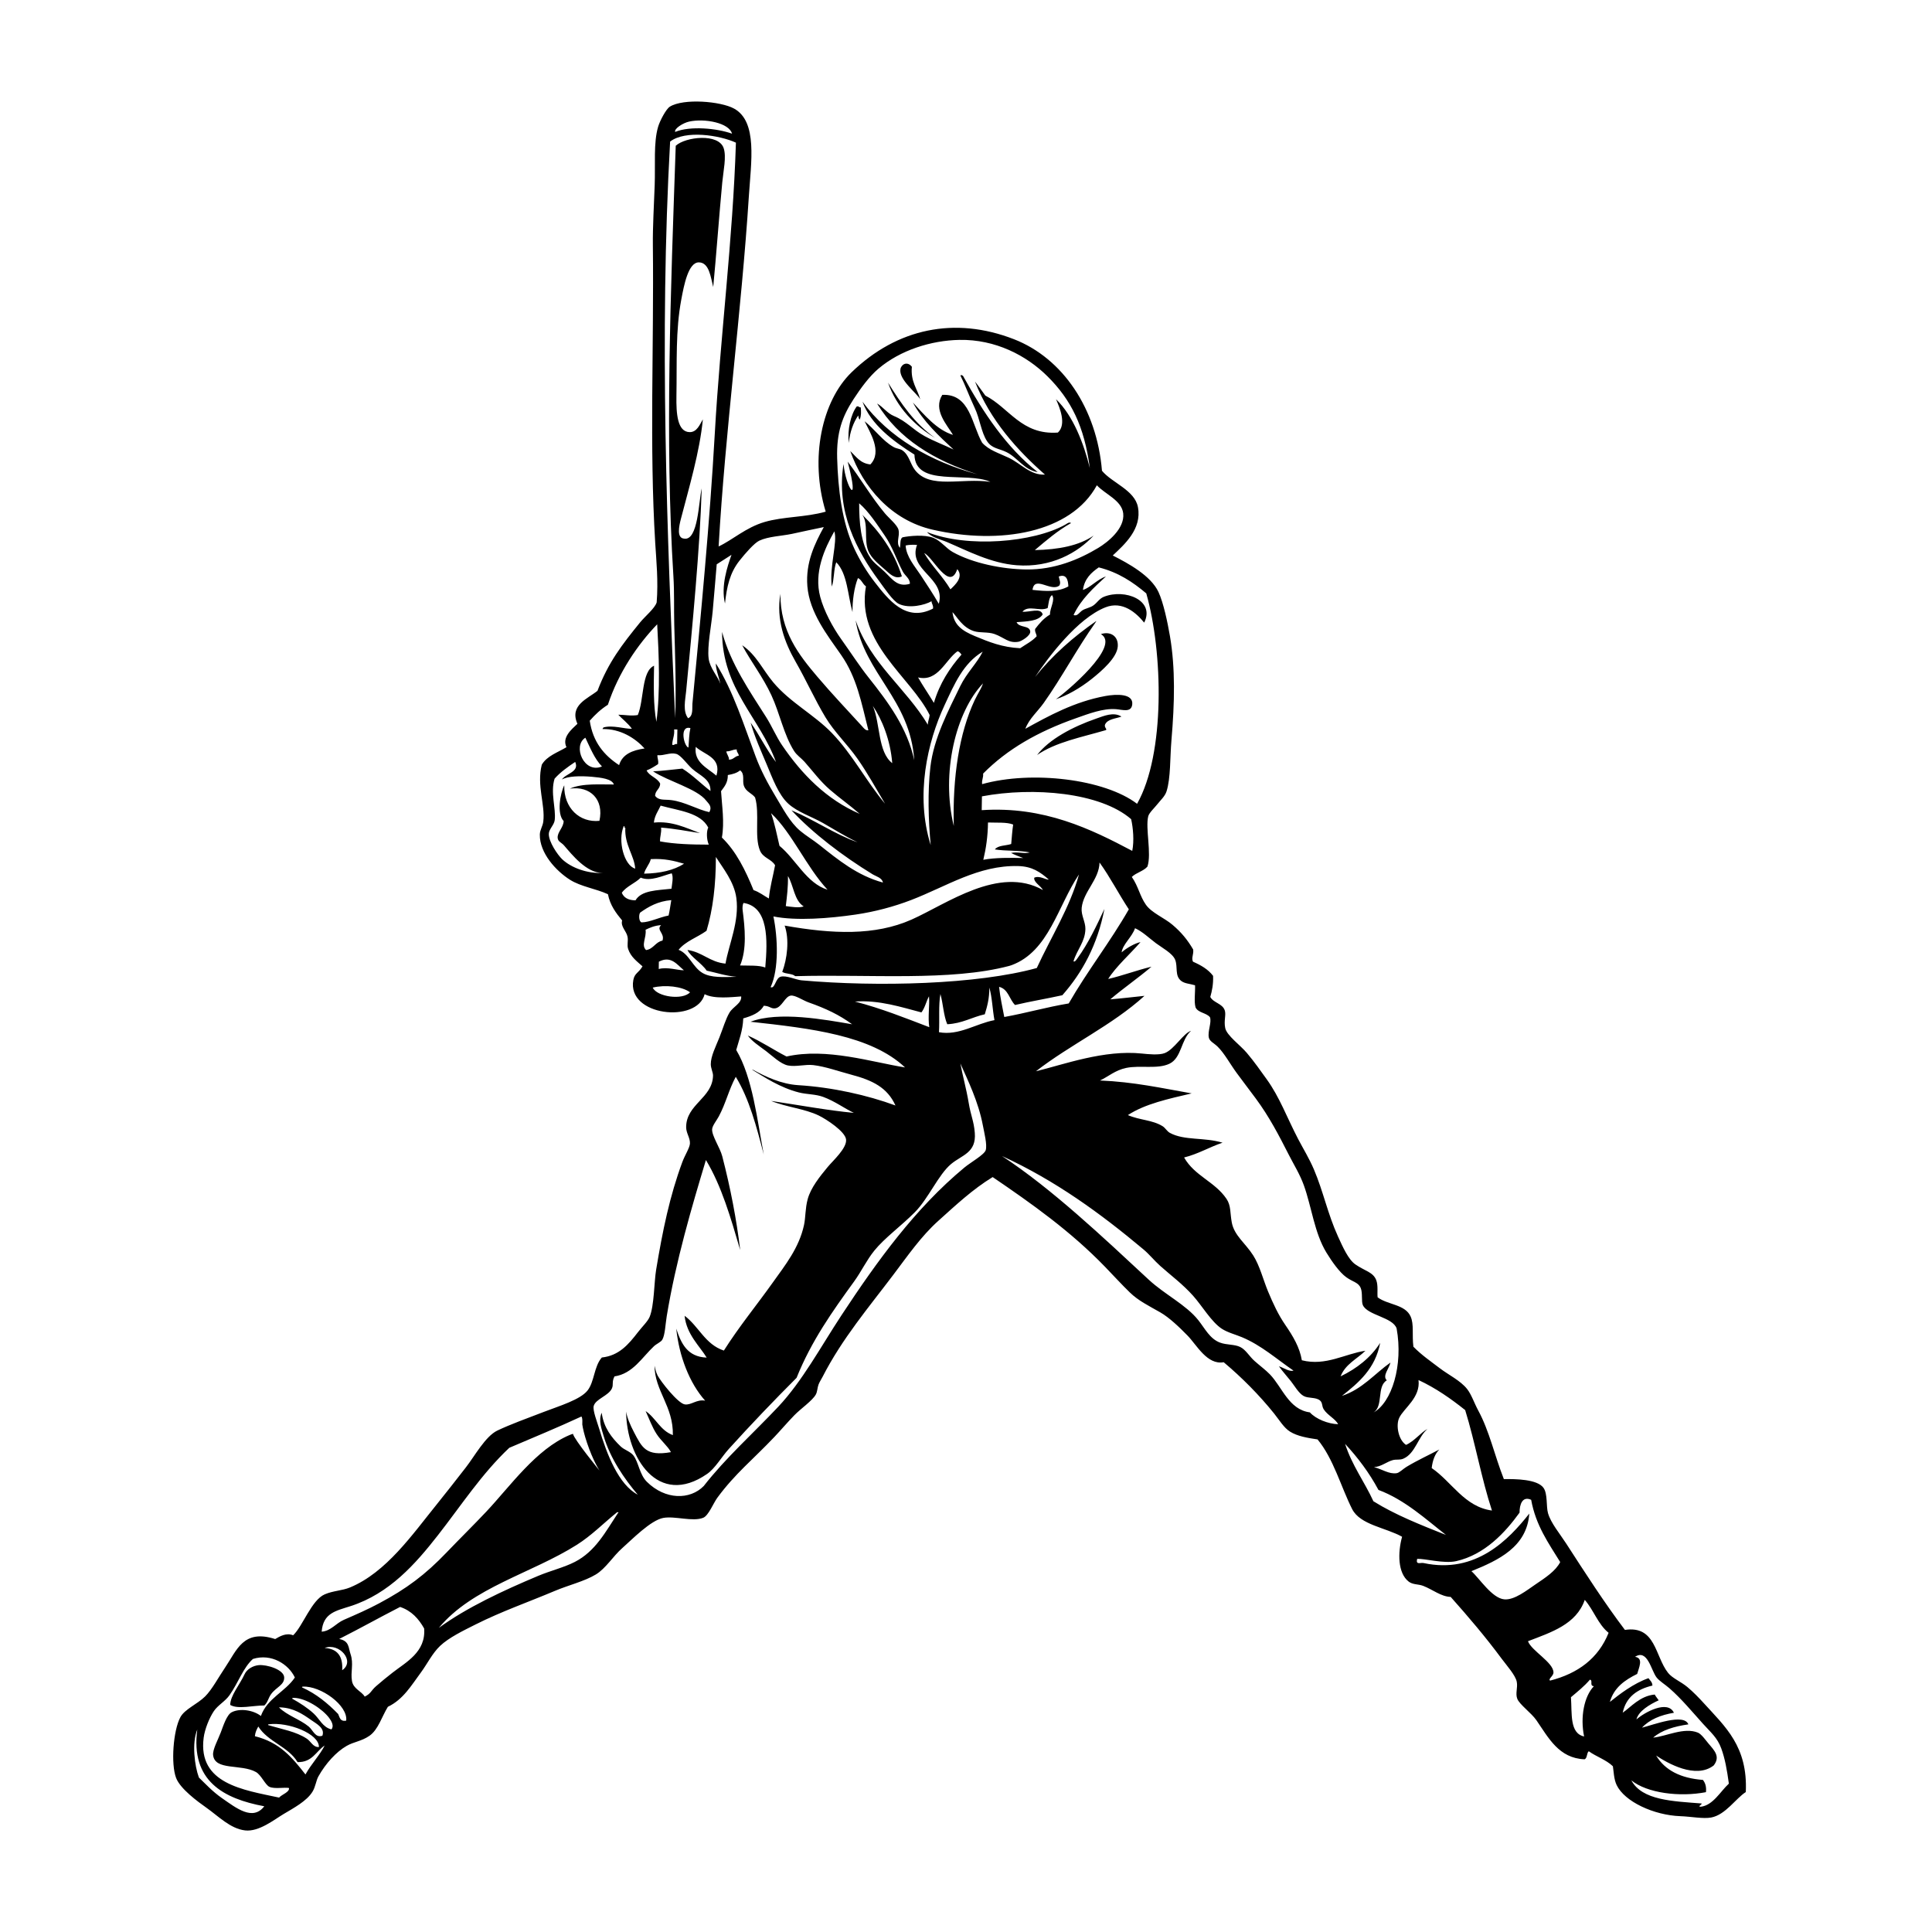 <?xml version="1.0" encoding="utf-8"?>
<!-- Generator: Adobe Illustrator 22.1.0, SVG Export Plug-In . SVG Version: 6.00 Build 0)  -->
<svg version="1.1" xmlns="http://www.w3.org/2000/svg" xmlns:xlink="http://www.w3.org/1999/xlink" x="0px" y="0px"
	 viewBox="22.366 337.079 100 100" enable-background="new 22.366 337.079 100 100" xml:space="preserve">
<g id="background">
	<path fill-rule="evenodd" clip-rule="evenodd" d="M69.564,356.062c-0.072,0.774,0.282,1.134,0.435,1.69
		c-0.187-0.339-1.127-1.023-1.026-1.574C69.018,355.936,69.326,355.758,69.564,356.062L69.564,356.062z M72.081,356.525
		c0.032-0.074,0.077-0.005,0.126,0.002c1.062,1.922,2.251,3.713,3.872,4.988c-0.706-0.108-1.041-0.754-1.624-1.037
		c-0.397-0.193-0.744-0.177-1-0.564c-0.303-0.456-0.366-1.149-0.644-1.736C72.531,357.588,72.33,357.019,72.081,356.525
		L72.081,356.525z M66.92,358.164c0.017,0.241,0.031,0.414-0.053,0.63c-0.062-0.037-0.059-0.137-0.081-0.212
		c-0.253,0.381-0.427,0.843-0.487,1.423c-0.077-0.679,0.098-1.467,0.41-1.887C66.83,358.085,66.819,358.179,66.92,358.164
		L66.92,358.164z M66.996,363.72c0.887,0.866,1.634,1.869,2.051,3.19c-0.355,0.177-0.66-0.158-0.878-0.351
		c-0.314-0.278-0.715-0.59-0.867-0.982C67.078,365.002,67.329,364.186,66.996,363.72L66.996,363.72z M79.348,369.901
		c0.485-0.162,0.916,0.097,0.873,0.646c-0.045,0.571-0.802,1.237-1.332,1.661c-0.64,0.512-1.324,0.883-1.869,1.063
		C77.491,372.951,80.419,370.513,79.348,369.901L79.348,369.901z M36.049,425.355c-0.567-0.007-1.36,0.211-1.767-0.029
		c0-0.474,0.497-1.054,0.742-1.587c0.122-0.265,0.431-0.443,0.733-0.472c0.415-0.039,1.31,0.228,1.319,0.638
		c0.009,0.397-0.413,0.494-0.681,0.866C36.248,424.976,36.234,425.18,36.049,425.355L36.049,425.355z M32.662,429.085
		c0.298,0.281,0.688,0.717,1.202,1.072c0.727,0.503,1.583,1.194,2.181,0.415c-2.117-0.396-3.819-1.314-3.468-3.971
		C32.288,427.303,32.438,428.485,32.662,429.085L32.662,429.085z M38.177,428.925c0.283-0.521,0.779-1.049,0.993-1.499
		c-0.449,0.306-0.642,0.876-1.403,0.86c-0.479-0.806-1.538-1.051-2.031-1.843c-0.081,0.144-0.158,0.293-0.177,0.502
		C36.849,427.264,37.494,428.053,38.177,428.925L38.177,428.925z M36.285,426.327c-0.026,0.002-0.05,0.005-0.043,0.041
		c0.74,0.222,1.44,0.333,2.008,0.707c0.212,0.14,0.316,0.446,0.624,0.431C38.883,426.809,37.279,426.197,36.285,426.327
		L36.285,426.327z M38.345,426.445c0.223,0.184,0.341,0.604,0.707,0.475c0.148-0.393-0.307-0.619-0.576-0.809
		c-0.446-0.315-0.919-0.629-1.588-0.658c-0.028-0.001-0.056-0.001-0.084-0.001C37.228,425.873,37.89,426.07,38.345,426.445
		L38.345,426.445z M38.608,425.776c0.292,0.268,0.466,0.712,0.912,0.815c0.152-0.174-0.001-0.436-0.116-0.591
		c-0.342-0.458-1.194-1.031-1.834-1.041c-0.033,0.009-0.083,0-0.085,0.041C37.907,425.232,38.288,425.483,38.608,425.776
		L38.608,425.776z M38.043,424.378c-0.026,0.002-0.05,0.005-0.043,0.041c0.749,0.338,1.338,0.831,1.87,1.378
		c0.081,0.171,0.098,0.402,0.415,0.344C40.384,425.351,38.968,424.332,38.043,424.378L38.043,424.378z M103.678,424.927
		c0.061,0.838-0.078,1.869,0.681,2.031c-0.208-1.003,0.001-2.077,0.506-2.6c-0.249-0.026-0.028-0.299-0.205-0.34
		C104.37,424.359,104.019,424.638,103.678,424.927L103.678,424.927z M35.458,422.946c-0.501,0.445-0.752,1.219-1.21,1.873
		c-0.225,0.322-0.605,0.518-0.813,0.828c-0.238,0.355-0.471,0.936-0.528,1.38c-0.305,2.385,2.051,2.696,3.904,3.095
		c0.148-0.168,0.547-0.28,0.513-0.496c-0.221-0.047-0.738,0.061-1.009-0.059c-0.22-0.097-0.426-0.615-0.703-0.769
		c-0.765-0.428-2.128-0.059-2.216-0.878c-0.031-0.286,0.26-0.807,0.398-1.172c0.128-0.338,0.306-0.91,0.564-1.043
		c0.433-0.223,1.134-0.106,1.511,0.193c0.334-0.924,1.253-1.244,1.759-1.991C37.303,423.216,36.412,422.647,35.458,422.946
		L35.458,422.946z M40.077,423.529c0.694-0.462-0.148-1.444-0.907-1.151C39.829,422.416,40.125,422.806,40.077,423.529
		L40.077,423.529z M111.46,427.581c-0.203-0.562-0.551-0.839-0.946-1.278c-0.565-0.627-1.123-1.302-1.737-1.838
		c-0.227-0.199-0.517-0.372-0.664-0.558c-0.284-0.36-0.469-1.497-1.118-1.071c0.46,0.062,0.19,0.582,0.111,0.885
		c-0.634,0.315-1.199,0.7-1.413,1.449c0.507-0.404,1.225-0.958,1.998-1.229c0.077,0.119,0.199,0.194,0.204,0.382
		c-0.784,0.188-1.365,0.586-1.538,1.405c0.416-0.284,0.895-0.872,1.657-0.94c0.058,0.11,0.139,0.197,0.206,0.298
		c-0.467,0.216-1.04,0.551-1.153,0.991c0.42-0.371,1.619-1.028,1.941-0.346c-0.689,0.115-1.262,0.35-1.654,0.772
		c0.592-0.147,2.179-0.76,2.401-0.171c-0.727,0.104-1.37,0.295-1.821,0.685c0.672-0.06,1.597-0.553,2.319-0.256
		c0.184,0.076,0.426,0.425,0.538,0.556c0.314,0.369,0.632,0.682,0.276,1.141c-0.935,0.725-2.409-0.128-2.979-0.512
		c0.454,0.761,1.268,1.174,2.42,1.261c0.118,0.149,0.189,0.341,0.158,0.634c-1.374,0.264-3.049,0.048-3.861-0.611
		c0.555,1.036,2.138,1.078,3.641,1.197c0.006,0.072-0.241,0.162-0.045,0.168c0.632-0.074,1.006-0.786,1.451-1.196
		C111.752,428.67,111.651,428.109,111.46,427.581L111.46,427.581z M41.83,424.357c0.266-0.234,0.544-0.458,0.853-0.701
		c0.69-0.541,1.733-1.062,1.637-2.287c-0.282-0.499-0.651-0.916-1.244-1.115c-1.189,0.61-1.96,1.052-3.154,1.658
		c0.528,0.102,0.472,0.441,0.588,0.782c0.172,0.505-0.007,0.92,0.074,1.391c0.071,0.417,0.493,0.527,0.66,0.811
		C41.578,424.73,41.551,424.603,41.83,424.357L41.83,424.357z M101.454,422.028c0.178,0.496,1.328,1.102,1.319,1.621
		c-0.003,0.19-0.29,0.328-0.175,0.418c1.449-0.371,2.499-1.153,3.029-2.474c-0.547-0.437-0.775-1.182-1.234-1.704
		C103.95,421.157,102.671,421.56,101.454,422.028L101.454,422.028z M52.22,417.04c-2.342,1.479-5.404,2.201-7.141,4.299
		c1.44-1.053,3.346-1.939,5.137-2.691c0.643-0.27,1.344-0.437,1.906-0.726c1.07-0.551,1.591-1.565,2.23-2.53
		c0.044-0.002,0.034-0.053-0.041-0.043C53.607,415.915,52.997,416.549,52.22,417.04L52.22,417.04z M101.018,415.372
		c-0.743,1.033-1.808,2.181-3.282,2.512c-0.632,0.142-1.611-0.139-2.018-0.118c-0.082,0.332,0.169,0.181,0.333,0.216
		c2.7,0.581,4.41-1.217,5.471-2.56c-0.123,1.731-1.605,2.418-2.995,2.98c0.415,0.371,1.064,1.401,1.701,1.459
		c0.528,0.048,1.171-0.474,1.612-0.772c0.525-0.355,1.045-0.694,1.282-1.157c-0.602-0.977-1.264-1.895-1.503-3.223
		C101.159,414.498,101.015,414.964,101.018,415.372L101.018,415.372z M93.453,414.783c1.125,0.706,2.445,1.222,3.758,1.746
		c-1.008-0.786-2.139-1.831-3.496-2.331c-0.478-0.891-1.066-1.673-1.728-2.385C92.346,412.929,92.988,413.771,93.453,414.783
		L93.453,414.783z M48.727,412.017c-1.43,1.346-2.495,2.993-3.694,4.525c-1.162,1.486-2.51,3.021-4.522,3.67
		c-0.76,0.245-1.419,0.353-1.495,1.322c0.473-0.033,0.739-0.435,1.146-0.612c0.691-0.301,1.216-0.53,1.824-0.853
		c1.428-0.761,2.39-1.481,3.495-2.635c0.687-0.718,1.419-1.436,2.055-2.112c1.251-1.33,2.577-3.235,4.316-3.968
		c0.057-0.024,0.113-0.044,0.171-0.06c0.06,0.294,1.375,1.902,1.375,1.902s-0.33-0.488-0.651-1.446
		c-0.143-0.426-0.21-0.73-0.241-0.937c0.004-0.145,0.009-0.282-0.019-0.364v0v0c-0.007-0.021-0.017-0.039-0.029-0.051
		C51.239,410.963,49.978,411.484,48.727,412.017L48.727,412.017z M96.47,413.066c1.039,0.706,1.692,2.006,3.119,2.198
		c-0.545-1.653-0.866-3.523-1.386-5.199c-0.735-0.586-1.51-1.133-2.415-1.555c0.109,0.914-0.763,1.454-1.001,1.961
		c-0.184,0.393-0.034,1.147,0.356,1.395c0.426-0.187,0.791-0.665,1.108-0.823c-0.489,0.412-0.627,1.268-1.246,1.536
		c-0.191,0.083-0.354,0.024-0.548,0.075c-0.316,0.084-0.595,0.342-0.974,0.363c0.423,0.106,0.781,0.375,1.173,0.314
		c0.146-0.023,0.324-0.215,0.51-0.328c0.575-0.347,1.198-0.629,1.698-0.898C96.642,412.331,96.518,412.659,96.47,413.066
		L96.47,413.066z M81.82,403.311c0.833,0.774,1.937,1.299,2.574,2.105c0.347,0.439,0.593,0.958,1.117,1.155
		c0.346,0.13,0.753,0.083,1.048,0.228c0.291,0.142,0.471,0.486,0.746,0.728c0.28,0.248,0.571,0.462,0.788,0.686
		c0.646,0.668,0.977,1.825,2.071,1.97c0.312,0.347,0.949,0.599,1.463,0.613c-0.141-0.279-0.549-0.463-0.745-0.77
		c-0.111-0.174-0.046-0.343-0.203-0.466c-0.223-0.175-0.591-0.09-0.838-0.225c-0.256-0.14-0.482-0.545-0.66-0.768
		c-0.232-0.29-0.434-0.509-0.618-0.768c0.232,0.066,0.526,0.29,0.754,0.223c-0.893-0.614-1.667-1.309-2.664-1.728
		c-0.329-0.138-0.74-0.241-1.045-0.438c-0.535-0.347-1.027-1.193-1.487-1.708c-0.539-0.604-1.173-1.072-1.699-1.543
		c-0.311-0.278-0.564-0.6-0.869-0.856c-2.22-1.86-4.552-3.563-7.325-4.835C76.818,398.615,79.463,401.122,81.82,403.311
		L81.82,403.311z M61.34,392.45c0.648,0.357,1.466,0.742,2.343,0.797c1.764,0.109,3.584,0.518,5.032,1.052
		c-0.42-0.931-1.191-1.305-2.288-1.595c-0.64-0.169-1.338-0.423-1.969-0.496c-0.408-0.047-0.898,0.099-1.305,0.02
		c-0.384-0.074-0.83-0.512-1.124-0.734c-0.385-0.29-0.745-0.519-0.954-0.815c0.715,0.316,1.321,0.737,2.002,1.085
		c2.071-0.468,4.419,0.292,6.134,0.565c-1.763-1.661-4.872-2.021-7.998-2.364c1.463-0.559,3.867-0.107,5.258,0.13
		c-0.66-0.486-1.358-0.816-2.253-1.132c-0.287-0.101-0.691-0.382-0.92-0.352c-0.307,0.04-0.456,0.613-0.811,0.66
		c-0.215,0.028-0.276-0.122-0.587-0.136c-0.206,0.372-0.621,0.528-1.063,0.656c-0.026,0.644-0.22,1.114-0.364,1.635
		c0.845,1.418,1.09,3.637,1.424,5.41c-0.373-1.447-0.754-2.885-1.448-4.022c-0.363,0.675-0.512,1.366-0.876,2.047
		c-0.108,0.203-0.337,0.482-0.348,0.667c-0.02,0.34,0.409,0.955,0.524,1.397c0.429,1.658,0.737,3.259,0.929,4.855
		c-0.485-1.655-0.964-3.317-1.774-4.658c-0.725,2.404-1.558,5.222-2.029,8.088c-0.069,0.421-0.087,0.975-0.231,1.216
		c-0.07,0.117-0.304,0.215-0.426,0.33c-0.626,0.586-1.094,1.423-2.046,1.565c-0.153,0.287-0.038,0.418-0.137,0.629
		c-0.178,0.381-0.852,0.543-0.941,0.91c-0.054,0.223,0.181,0.824,0.276,1.141c0.416,1.394,1.026,2.927,2.005,3.442
		c-0.69-0.815-1.424-1.881-1.759-3.017c-0.11-0.375-0.287-0.833-0.106-1.222c0.098,0.755,0.51,1.29,0.981,1.742
		c0.194,0.186,0.506,0.261,0.665,0.474c0.268,0.358,0.311,0.981,0.693,1.358c0.954,0.943,2.23,0.942,2.942,0.217
		c1.147-1.47,2.547-2.712,3.856-4.102c1.249-1.327,2.201-3.108,3.277-4.742c1.838-2.791,3.808-5.523,6.355-7.637
		c0.327-0.272,1.041-0.67,1.109-0.907c0.081-0.282-0.081-0.912-0.147-1.265c-0.235-1.248-0.778-2.339-1.167-3.218
		c0.113,0.616,0.308,1.305,0.429,2.027c0.118,0.707,0.268,0.943,0.318,1.563c0.084,1.039-0.665,1.145-1.227,1.615
		c-0.657,0.549-1.171,1.785-1.879,2.498c-0.709,0.714-1.564,1.328-2.095,1.985c-0.398,0.492-0.674,1.082-1.036,1.582
		c-1.133,1.563-2.223,3.095-2.987,5c-1.174,1.175-2.38,2.435-3.512,3.687c-0.369,0.408-0.708,1.004-1.116,1.286
		c-2.554,1.769-4.177-0.871-4.196-3.226c0.052,0.325,0.216,0.701,0.403,1.059c0.419,0.801,0.618,1.272,1.918,1.042
		c-0.164-0.313-0.503-0.571-0.742-0.938c-0.234-0.36-0.386-0.792-0.569-1.188c0.53,0.356,0.757,1.006,1.41,1.244
		c0.029-1.504-0.934-2.27-0.95-3.593c0.034,0.13,0.073,0.344,0.16,0.507c0.17,0.32,1.051,1.442,1.406,1.496
		c0.336,0.051,0.614-0.276,1.055-0.193c-0.814-0.91-1.349-2.31-1.495-3.728c0.251,0.764,0.572,1.461,1.574,1.499
		c-0.351-0.585-1.044-1.198-1.142-2.165c0.734,0.546,1.062,1.483,2.032,1.801c0.802-1.264,1.692-2.34,2.542-3.535
		c0.643-0.903,1.347-1.776,1.606-2.961c0.086-0.392,0.059-0.86,0.191-1.343c0.16-0.589,0.623-1.165,1.038-1.666
		c0.263-0.319,0.992-0.966,0.949-1.415c-0.04-0.419-1.024-1.056-1.41-1.244c-0.731-0.356-1.7-0.439-2.47-0.757
		c1.397,0.208,2.943,0.492,4.282,0.618c-0.493-0.234-0.975-0.6-1.585-0.826c-0.398-0.148-0.84-0.125-1.259-0.231
		c-0.974-0.247-1.781-0.789-2.421-1.177C61.312,392.449,61.326,392.45,61.34,392.45L61.34,392.45z M70.058,389.481
		c-1.034-0.269-2.18-0.651-3.441-0.562c1.373,0.356,2.602,0.85,3.849,1.327c-0.083-0.493,0.026-1.174-0.016-1.599
		C70.307,388.91,70.239,389.254,70.058,389.481L70.058,389.481z M56.151,388.197c0.221,0.484,1.551,0.663,1.932,0.243
		C57.664,388.132,56.797,388.04,56.151,388.197L56.151,388.197z M73.339,389.578c-0.67,0.149-1.166,0.478-1.944,0.515
		c-0.191-0.45-0.213-1.064-0.353-1.563c-0.106,0.575-0.037,1.331-0.075,1.976c1.037,0.191,1.92-0.45,2.872-0.625
		c-0.103-0.548-0.118-1.183-0.266-1.688C73.58,388.743,73.465,389.166,73.339,389.578L73.339,389.578z M56.468,386.856
		c-0.002,0.126-0.004,0.252-0.006,0.379c0.445-0.124,0.994,0.074,1.303,0.064C57.413,387.018,57.105,386.523,56.468,386.856
		L56.468,386.856z M55.781,385.203c0.055,0.417-0.245,0.79,0.025,1.052c0.387-0.056,0.48-0.417,0.85-0.491
		c0.131-0.388-0.342-0.543-0.071-0.801C56.259,384.985,56.015,385.089,55.781,385.203L55.781,385.203z M94.147,408.525
		c-0.54,0.316-0.155,1.344-0.701,1.672c0.966-0.517,1.555-2.462,1.209-4.356c-0.191-0.583-1.501-0.677-1.747-1.207
		c-0.088-0.191-0.003-0.627-0.111-0.886c-0.125-0.299-0.396-0.307-0.748-0.56c-0.354-0.254-0.754-0.825-1.031-1.28
		c-0.617-1.014-0.762-2.354-1.162-3.47c-0.206-0.575-0.523-1.079-0.773-1.57c-0.518-1.017-1.017-1.983-1.719-2.932
		c-0.328-0.444-0.665-0.88-0.988-1.321c-0.347-0.474-0.632-1.014-0.987-1.363c-0.191-0.187-0.415-0.273-0.455-0.47
		c-0.067-0.324,0.156-0.782,0.06-1.051c-0.185-0.235-0.624-0.225-0.749-0.517c-0.082-0.307-0.009-0.763-0.023-1.137
		c-0.288-0.084-0.532-0.086-0.712-0.222c-0.354-0.269-0.169-0.725-0.318-1.099c-0.134-0.337-0.689-0.627-0.996-0.858
		c-0.383-0.289-0.682-0.59-1.081-0.775c-0.158,0.465-0.637,0.825-0.694,1.251c0.251-0.226,0.696-0.478,0.977-0.531
		c-0.542,0.623-1.279,1.274-1.673,1.908c0.776-0.182,1.469-0.449,2.241-0.636c-0.687,0.587-1.443,1.103-2.132,1.69
		c0.602-0.048,1.179-0.122,1.77-0.181c-1.664,1.517-3.83,2.516-5.619,3.904c1.452-0.354,3.532-1.123,5.486-0.918
		c0.331,0.035,0.884,0.09,1.178-0.022c0.497-0.19,0.96-1.025,1.366-1.155c-0.524,0.454-0.485,1.405-1.122,1.706
		c-0.617,0.292-1.519,0.066-2.234,0.215c-0.577,0.121-0.917,0.445-1.357,0.651c1.74,0.07,3.212,0.398,4.744,0.668
		c-1.192,0.28-2.405,0.538-3.301,1.123c0.613,0.267,1.266,0.244,1.8,0.577c0.142,0.089,0.224,0.262,0.373,0.343
		c0.75,0.409,1.766,0.218,2.727,0.508c-0.687,0.231-1.257,0.584-1.99,0.766c0.546,0.961,1.589,1.245,2.194,2.141
		c0.241,0.357,0.179,0.721,0.274,1.225c0.128,0.678,0.705,1.068,1.108,1.702c0.345,0.543,0.518,1.264,0.768,1.864
		c0.27,0.645,0.53,1.207,0.897,1.74c0.398,0.579,0.743,1.159,0.853,1.824c1.24,0.315,2.232-0.338,3.291-0.492
		c-0.44,0.429-1.04,0.694-1.285,1.325c0.845-0.41,1.553-0.962,2.049-1.733c-0.255,1.334-1.104,2.053-1.981,2.744
		c1.058-0.347,1.684-1.14,2.512-1.725C94.272,407.913,93.901,408.29,94.147,408.525L94.147,408.525z M60.853,383.815
		c-0.056,0.085-0.063,0.261-0.048,0.378c0.119,0.922,0.224,2.015-0.132,2.859c0.455,0.015,0.965-0.023,1.303,0.106
		C62.104,385.716,62.147,384.019,60.853,383.815L60.853,383.815z M55.501,384.315c-0.085,0.112-0.067,0.477,0.076,0.506
		c0.413-0.002,0.927-0.268,1.395-0.355c0.059-0.253,0.094-0.53,0.14-0.797C56.422,383.727,55.942,384.001,55.501,384.315
		L55.501,384.315z M63.039,383.978c0.251,0.034,0.685,0.109,0.926,0.016c-0.496-0.307-0.515-1.074-0.815-1.571
		C63.162,382.992,63.098,383.483,63.039,383.978L63.039,383.978z M55.531,382.506c-0.293,0.296-0.735,0.439-0.981,0.783
		c0.105,0.256,0.34,0.389,0.709,0.391c0.307-0.524,1.129-0.516,1.862-0.6c0.024-0.218,0.113-0.595,0.013-0.799
		C56.677,382.396,56.038,382.721,55.531,382.506L55.531,382.506z M76.653,382.606c-0.45-0.391-0.856-0.681-1.587-0.7
		c-2.057-0.052-3.702,1.052-5.542,1.759c-0.885,0.34-1.87,0.605-2.874,0.752c-1.362,0.199-3.06,0.334-4.252,0.097
		c0.225,1.085,0.293,2.716-0.145,3.659c0.225,0.106,0.251-0.461,0.514-0.538c0.295-0.087,0.798,0.161,1.091,0.186
		c3.932,0.348,9.09,0.216,12.172-0.638c0.729-1.586,1.714-3.135,2.185-4.845c-1.101,1.634-1.555,3.98-3.487,4.697
		c-0.045,0.017-0.095,0.032-0.127,0.04c-3.036,0.804-7.206,0.423-11.076,0.53c-0.148-0.146-0.493-0.103-0.67-0.222
		c0.251-0.658,0.382-1.672,0.124-2.396c2.473,0.44,4.674,0.531,6.57-0.311c1.812-0.805,4.527-2.814,6.801-1.528
		c-0.118-0.223-0.488-0.402-0.452-0.639C76.171,382.381,76.507,382.627,76.653,382.606L76.653,382.606z M56.052,381.547
		c-0.076,0.292-0.276,0.456-0.349,0.752c0.843-0.013,1.54-0.177,2.07-0.513C57.27,381.638,56.751,381.506,56.052,381.547
		L56.052,381.547z M58.936,385.256c-0.471,0.341-1.083,0.535-1.447,0.986c0.538,0.197,0.734,0.904,1.242,1.199
		c0.441,0.256,1.076,0.213,1.764,0.198c-0.578-0.048-1.038-0.21-1.552-0.32c-0.264-0.393-0.832-0.713-0.992-1.069
		c0.782,0.112,1.148,0.627,1.966,0.706c0.182-1.029,0.724-2.185,0.562-3.399c-0.113-0.842-0.7-1.55-1.059-2.122
		C59.42,382.875,59.267,384.158,58.936,385.256L58.936,385.256z M78.354,384.065c-0.041,0.384,0.199,0.727,0.192,1.097
		c-0.012,0.662-0.431,1.062-0.617,1.673c0.069,0.061,0.168-0.102,0.213-0.165c0.551-0.756,0.998-1.708,1.389-2.544
		c-0.361,1.866-1.146,3.294-2.178,4.466c-0.806,0.179-1.653,0.317-2.449,0.506c-0.296-0.293-0.347-0.824-0.826-0.94
		c0.057,0.552,0.174,1.046,0.269,1.561c1.139-0.206,2.183-0.51,3.336-0.702c0.972-1.691,2.142-3.177,3.111-4.871
		c-0.522-0.792-0.965-1.66-1.516-2.424C79.256,382.612,78.444,383.219,78.354,384.065L78.354,384.065z M55.244,382.039
		c-0.042-0.672-0.558-1.22-0.512-2.113c-0.025-0.003-0.05-0.007-0.041-0.043c-0.002-0.026-0.005-0.05-0.041-0.043
		C54.325,380.597,54.675,381.882,55.244,382.039L55.244,382.039z M73.262,381.582c0.602-0.119,1.46-0.106,2.064-0.092
		c-0.215-0.081-0.434-0.159-0.627-0.263c0.349-0.076,0.668,0.059,0.968-0.026c-0.537-0.116-1.244-0.066-1.807-0.156
		c0.162-0.218,0.564-0.188,0.846-0.28c0.031-0.339,0.053-0.687,0.101-1.008c-0.333-0.133-0.852-0.087-1.303-0.106
		C73.496,380.368,73.402,380.999,73.262,381.582L73.262,381.582z M62.712,380.859c0.856,0.704,1.395,1.934,2.487,2.272
		c-1.095-1.176-1.824-2.926-2.922-3.962C62.461,379.695,62.578,380.285,62.712,380.859L62.712,380.859z M59.025,379.913
		c-0.406-0.781-1.524-0.871-2.464-1.135c-0.128,0.281-0.31,0.506-0.351,0.878c0.944-0.096,1.681,0.284,2.389,0.545
		c-0.665-0.102-1.303-0.23-2.015-0.286c0.028,0.286-0.065,0.446-0.054,0.714c0.754,0.14,1.625,0.167,2.522,0.168
		C58.929,380.51,58.931,380.097,59.025,379.913L59.025,379.913z M80.914,379.479c-1.592-1.384-5.062-1.681-7.723-1.181
		c-0.004,0.238-0.008,0.477-0.012,0.715c3.224-0.217,5.672,0.986,7.792,2.108C81.076,380.601,81.017,379.931,80.914,379.479
		L80.914,379.479z M61.698,381.094c-0.297-0.734,0-1.9-0.249-2.739c-0.17-0.222-0.468-0.292-0.579-0.599
		c-0.094-0.258,0.064-0.618-0.197-0.803c-0.16,0.134-0.383,0.202-0.635,0.242c0.006,0.405-0.185,0.607-0.351,0.836
		c0.046,0.749,0.186,1.604,0.044,2.399c0.742,0.717,1.218,1.692,1.638,2.721c0.307,0.103,0.529,0.288,0.792,0.434
		c0.062-0.621,0.216-1.146,0.323-1.72C62.29,381.53,61.862,381.5,61.698,381.094L61.698,381.094z M52.138,376.516
		c-0.384,0.259-0.762,0.524-1.066,0.866c-0.229,0.725,0.08,1.543,0.006,2.146c-0.031,0.257-0.301,0.469-0.306,0.71
		c-0.01,0.414,0.46,1.094,0.693,1.316c0.472,0.447,1.311,0.747,2.092,0.708c-0.833,0.01-1.585-0.947-1.996-1.422
		c-0.138-0.159-0.31-0.189-0.33-0.384c-0.031-0.301,0.303-0.541,0.309-0.879c-0.366-0.379-0.179-1.424,0.031-1.851
		c-0.027,1.181,0.801,1.944,1.821,1.84c0.244-1.103-0.474-1.818-1.529-1.667c0.65-0.297,1.647-0.204,2.276-0.215
		c-0.091-0.293-0.681-0.358-1.13-0.398c-0.615-0.054-1.253-0.038-1.559,0.142C51.659,377.105,52.372,377.038,52.138,376.516
		L52.138,376.516z M58.192,376.87c-0.269-0.241-0.586-0.709-0.829-0.771c-0.329-0.085-0.631,0.105-0.969,0.068
		c-0.008,0.173,0.069,0.265,0.034,0.463c-0.187,0.121-0.373,0.242-0.595,0.327c0.154,0.306,0.556,0.373,0.704,0.685
		c-0.011,0.288-0.252,0.339-0.263,0.627c0.189,0.258,0.47,0.178,0.838,0.224c0.706,0.089,1.347,0.488,1.967,0.622
		c0.169-0.298-0.051-0.451-0.158-0.592c-0.47-0.617-1.965-1.001-2.752-1.519c0.528-0.025,1.011-0.096,1.517-0.143
		c0.533,0.339,0.962,0.78,1.453,1.16C59.163,377.402,58.59,377.227,58.192,376.87L58.192,376.87z M59.967,375.97
		c-0.019,0.101,0.163,0.309,0.126,0.427c0.243,0.009,0.296-0.179,0.508-0.202c0.019-0.101-0.132-0.206-0.096-0.324
		C60.271,375.869,60.203,375.971,59.967,375.97L59.967,375.97z M59.448,377.227c0.281-0.957-0.643-1.082-1.069-1.491
		C58.264,376.539,58.997,376.839,59.448,377.227L59.448,377.227z M53.523,376.75c-0.388-0.398-0.605-0.96-0.859-1.487
		C51.986,375.683,52.595,377.146,53.523,376.75L53.523,376.75z M57.161,375.632c0.128,0.033,0.125-0.071,0.253-0.038
		c0.004-0.252,0.008-0.505,0.013-0.757c-0.056-0.001-0.112-0.002-0.168-0.003C57.29,375.167,57.164,375.337,57.161,375.632
		L57.161,375.632z M58,375.773c0.028-0.342,0.033-0.708,0.101-1.008C57.519,374.61,57.764,375.709,58,375.773L58,375.773z
		 M68.548,376.58c-0.093-1.193-0.532-2.272-1.003-2.962C67.938,374.549,67.796,375.997,68.548,376.58L68.548,376.58z
		 M72.811,373.327c0.162-0.346,0.431-0.742,0.436-0.918c0,0.014,0,0.028-0.001,0.042c-1.402,1.47-2.185,4.635-1.512,7.381
		C71.665,377.283,72.021,375.014,72.811,373.327L72.811,373.327z M71.249,373.595c-0.875,1.884-1.52,4.64-0.71,7.226
		c-0.125-1.301-0.16-2.779-0.017-4.04c0.17-1.494,0.953-2.964,1.543-4.182c0.335-0.691,0.888-1.215,1.166-1.79
		C72.223,371.411,71.769,372.477,71.249,373.595L71.249,373.595z M71.927,370.787c-0.633,0.451-1.009,1.6-2.042,1.355
		c0.259,0.453,0.551,0.874,0.819,1.318c0.299-1.017,0.821-1.805,1.43-2.501C72.076,370.892,72.031,370.811,71.927,370.787
		L71.927,370.787z M53.555,374.815c0.001-0.042,0.035-0.05,0.044-0.083c0.48-0.139,1.121,0.086,1.472,0.067
		c-0.181-0.267-0.56-0.561-0.703-0.727c0.344,0.004,0.669,0.077,1.01,0.017c0.329-0.773,0.184-2.263,0.842-2.553
		c-0.02,1.026-0.038,2.051,0.12,2.905c0.211-1.579,0.128-3.492,0.042-5.049c-1.011,1.051-2.001,2.496-2.552,4.165
		c-0.359,0.227-0.664,0.511-0.939,0.826c0.16,1.101,0.743,1.793,1.519,2.298c0.169-0.566,0.691-0.769,1.319-0.862
		C55.24,375.281,54.475,374.796,53.555,374.815L53.555,374.815z M76.594,368.551c-0.429,0.192-0.994-0.174-1.308,0.189
		c0.375,0.038,0.952-0.227,1.05,0.144c-0.235,0.356-0.815,0.355-1.353,0.398c0.142,0.309,0.662,0.149,0.707,0.475
		c0.031,0.224-0.456,0.51-0.598,0.537c-0.525,0.099-0.758-0.227-1.256-0.4c-0.334-0.116-0.746-0.05-1.05-0.144
		c-0.616-0.192-0.897-0.769-1.12-0.987c0.073,0.676,0.516,0.972,1.158,1.24c0.754,0.315,1.421,0.581,2.346,0.628
		c0.29-0.2,0.618-0.36,0.852-0.617c-0.008-0.144-0.103-0.204-0.078-0.38c0.219-0.287,0.452-0.56,0.77-0.745
		c-0.013-0.333,0.292-0.774,0.101-1.008C76.65,368.01,76.649,368.308,76.594,368.551L76.594,368.551z M77.168,366.919
		c0.024,0.166,0.12,0.307,0.034,0.463c-0.433,0.361-1.293-0.547-1.393,0.229c0.713,0.079,1.319,0.116,1.855-0.179
		C77.651,367.093,77.564,366.772,77.168,366.919L77.168,366.919z M79.107,369.224c-0.001,0.042-0.035,0.049-0.044,0.083
		c-0.942,1.33-1.749,2.855-2.678,4.163c-0.311,0.438-0.749,0.805-0.948,1.331c1.206-0.666,2.545-1.406,4.152-1.698
		c0.565-0.103,1.452-0.132,1.381,0.444c-0.053,0.432-0.516,0.262-0.846,0.238c-0.671-0.049-1.401,0.235-2.069,0.47
		c-1.969,0.694-3.547,1.596-4.803,2.865c0.021,0.221-0.079,0.317-0.051,0.546c2.573-0.716,6.34-0.265,8.02,1.018
		c1.465-2.587,1.343-7.844,0.476-10.891c-0.686-0.579-1.441-1.09-2.46-1.346c-0.388,0.27-0.735,0.582-0.819,1.165
		c0.362-0.097,0.739-0.548,1.19-0.695c-0.633,0.587-1.278,1.161-1.674,1.992c0.19,0.093,0.3-0.142,0.467-0.245
		c0.153-0.094,0.385-0.128,0.551-0.243c0.212-0.147,0.307-0.356,0.555-0.454c1.09-0.431,2.66,0.184,2.082,1.339
		c-0.407-0.503-1.12-1.143-2.007-0.791c-1.451,0.576-2.945,2.568-3.637,3.6C76.845,370.993,77.918,370.048,79.107,369.224
		L79.107,369.224z M71.56,367.583c0.228-0.214,0.702-0.637,0.354-1.046c-0.4,1.198-1.265-0.636-1.711-0.828
		C70.6,366.387,71.16,366.907,71.56,367.583L71.56,367.583z M69.241,365.314c0.035,0.582,0.469,1.067,0.774,1.528
		c0.327,0.494,0.649,0.983,0.943,1.489c0.384-1.357-1.622-1.719-1.127-3.049C69.611,365.269,69.411,365.275,69.241,365.314
		L69.241,365.314z M64.821,367.975c0.192,0.718,0.635,1.559,1.099,2.206c0.474,0.662,0.921,1.359,1.398,1.959
		c1.031,1.297,2.013,2.623,2.369,4.29c-0.207-3.166-2.574-4.464-3.035-7.246c0.782,2.252,2.599,3.501,3.739,5.407
		c0.001-0.198,0.079-0.318,0.093-0.503c-0.978-1.978-3.818-3.713-3.297-6.661c-0.17-0.111-0.219-0.34-0.414-0.428
		c-0.199,0.491-0.288,1.186-0.282,1.763c-0.248-0.891-0.267-2.005-0.841-2.581c-0.137,0.358-0.1,0.895-0.231,1.259
		c-0.132-1.042,0.31-2.306,0.132-2.859C65.04,365.486,64.484,366.713,64.821,367.975L64.821,367.975z M59.463,366.287
		c-0.066,0.753-0.13,1.576-0.209,2.437c-0.067,0.727-0.288,1.798-0.209,2.437c0.063,0.504,0.471,0.911,0.609,1.315
		c-0.071-0.332-0.25-0.779-0.235-1.056c0.911,1.446,1.464,3.234,2.065,4.832c0.263,0.699,0.61,1.36,1.018,2.037
		c0.391,0.648,0.751,1.345,1.275,1.789c0.3,0.254,0.676,0.476,0.998,0.732c0.964,0.766,1.964,1.59,3.292,1.949
		c-0.047-0.25-0.354-0.316-0.54-0.43c-1.537-0.941-3.093-2.124-4.195-3.31c1.176,0.49,2.287,1.265,3.423,1.656
		c-0.627-0.295-1.195-0.659-1.793-0.998c-0.582-0.33-1.318-0.565-1.793-0.998c-0.513-0.468-0.82-1.323-1.103-1.996
		c-0.312-0.744-0.646-1.477-0.847-2.202c0.465,0.654,0.822,1.412,1.312,2.042c-0.838-2.308-2.781-3.767-2.791-6.737
		c0.442,1.652,1.452,3.101,2.283,4.414c0.296,0.468,0.518,1.003,0.818,1.444c1.029,1.515,2.311,2.82,4.022,3.56
		c-0.512-0.449-1.037-0.814-1.536-1.246c-0.52-0.451-0.87-0.943-1.322-1.453c-0.173-0.195-0.393-0.327-0.538-0.556
		c-0.534-0.842-0.738-1.945-1.172-2.881c-0.448-0.966-1.037-1.702-1.514-2.592c0.735,0.499,1.056,1.259,1.609,1.92
		c0.868,1.039,2.112,1.67,3.028,2.617c1.071,1.107,1.801,2.526,2.758,3.665c-0.475-0.796-0.901-1.58-1.434-2.338
		c-0.514-0.732-1.193-1.376-1.648-2.131c-0.544-0.903-0.994-1.915-1.551-2.887c-0.557-0.972-1.015-2.175-0.783-3.506
		c-0.013,1.936,0.964,3.17,1.906,4.282c0.765,0.902,1.571,1.748,2.314,2.563c0.08,0.087,0.189,0.246,0.333,0.216
		c-0.361-1.43-0.598-2.732-1.408-3.895c-0.717-1.03-1.64-2.193-1.75-3.564c-0.098-1.226,0.382-2.197,0.851-3.058
		c-0.565,0.111-1.092,0.235-1.647,0.351c-0.549,0.115-1.217,0.131-1.689,0.351c-0.261,0.121-0.729,0.659-1.027,1.035
		c-0.503,0.635-0.659,1.353-0.752,2.218c-0.221-0.911,0.132-1.937,0.337-2.519C59.976,365.962,59.716,366.121,59.463,366.287
		L59.463,366.287z M67.421,365.957c0.185,0.273,0.467,0.459,0.745,0.728c0.397,0.384,0.666,0.802,1.294,0.611
		c0.015-0.268-0.251-0.413-0.368-0.637c-0.34-0.65-0.534-1.284-0.937-1.867c-0.393-0.569-0.819-1.234-1.319-1.663
		C66.837,364.063,66.904,365.195,67.421,365.957L67.421,365.957z M57.051,344.407c-0.561,10.075-0.161,20.281,0.26,29.839
		c0.064-1.567-0.004-3.206-0.046-4.84c-0.021-0.831,0.009-1.656-0.043-2.483c-0.445-7.07-0.139-14.799,0.12-22.3
		c0.512-0.469,2.222-0.656,2.481,0.125c0.15,0.452-0.014,1.159-0.072,1.766c-0.161,1.698-0.319,3.884-0.469,5.42
		c-0.131-0.504-0.205-1.262-0.736-1.275c-0.554-0.013-0.777,1.183-0.916,1.921c-0.302,1.605-0.222,3.218-0.252,5.003
		c-0.015,0.897,0.047,1.853,0.684,1.863c0.379,0.006,0.526-0.397,0.684-0.662c-0.163,1.681-0.717,3.535-1.138,5.157
		c-0.098,0.378-0.226,0.981,0.16,1.016c0.742,0.143,0.761-1.967,0.918-2.597c-0.087,3.01-0.484,7.161-0.807,10.506
		c-0.042,0.439-0.182,1.019,0.103,1.39c0.279-0.121,0.203-0.539,0.223-0.754c0.44-4.634,0.894-9.318,1.159-13.993
		c0.284-5.007,0.934-10,1.093-15.046C59.611,344.074,57.839,343.8,57.051,344.407L57.051,344.407z M58.036,343.372
		c-0.312,0.068-0.785,0.365-0.724,0.535c0.784-0.322,2.168-0.187,2.944,0.091C60.109,343.439,58.845,343.195,58.036,343.372
		L58.036,343.372z M78.776,361.307c-0.287-2.165-0.966-3.531-2.193-4.75c-1.093-1.085-2.703-1.919-4.555-1.885
		c-1.477,0.027-3.067,0.534-4.191,1.487c-0.479,0.406-0.916,1.005-1.289,1.578c-0.584,0.898-0.889,1.719-0.851,3.058
		c0.045,1.577,0.239,3.293,0.89,4.686c0.285,0.611,0.667,1.234,1.065,1.743c0.683,0.873,1.601,2.086,3.007,1.355
		c0.025-0.176-0.07-0.236-0.078-0.38c-0.349,0.202-1.162,0.391-1.686,0.14c-0.315-0.151-0.743-0.804-1.032-1.195
		c-1.143-1.546-2.237-3.59-1.835-6.048c0.107,1.214,0.865,2.347,0.212-0.123c0.64,0.827,1.215,1.826,1.933,2.683
		c0.205,0.244,0.645,0.601,0.701,0.853c0.077,0.346-0.15,0.644,0.069,0.927c0.042-0.186-0.003-0.46,0.135-0.545
		c0.362-0.076,1.142-0.154,1.599,0.027c0.386,0.153,0.654,0.539,0.998,0.732c1.042,0.586,2.583,0.891,3.814,0.905
		c1.464,0.017,2.734-0.522,3.722-1.116c0.484-0.291,1.382-0.999,1.292-1.788c-0.076-0.676-0.944-0.995-1.364-1.454
		c-1.334,2.458-5.006,3.098-8.497,2.299c-2.164-0.495-3.615-2.22-4.266-4.069c0.299,0.277,0.512,0.636,1.04,0.691
		c0.639-0.659-0.036-1.68-0.299-2.235c0.511,0.404,0.936,1.016,1.493,1.329c0.177,0.1,0.326,0.085,0.46,0.176
		c0.357,0.242,0.398,0.688,0.656,1.021c0.78,1.006,2.419,0.39,3.903,0.612c-1.225-0.553-3.894,0.29-3.932-1.412
		c-1.095-0.693-2.254-1.545-2.689-2.738c1.35,1.84,3.523,3.104,5.955,3.76c-2.254-0.717-4.088-1.841-5.199-3.664
		c0.312,0.174,0.515,0.498,0.873,0.646c0.66,0.274,0.969,0.701,1.582,1.036c0.501,0.274,0.995,0.454,1.503,0.698
		c-0.7-0.647-1.591-1.469-2.105-2.434c0.586,0.633,1.24,1.422,2.076,1.676c-0.313-0.527-1.044-1.288-0.555-2.071
		c1.442-0.07,1.524,1.533,2.063,2.475c0.341,0.385,0.863,0.537,1.375,0.78c0.654,0.311,1.109,0.909,1.879,0.873
		c-1.414-1.24-2.846-2.821-3.623-4.815c0.187,0.233,0.357,0.482,0.535,0.724c1.234,0.629,1.873,2.051,3.755,1.914
		c0.464-0.429,0.088-1.299-0.097-1.727C77.919,358.604,78.458,360.029,78.776,361.307L78.776,361.307z M59.562,365.363
		c0.725-0.338,1.404-0.979,2.377-1.265c0.98-0.288,2.107-0.236,3.165-0.536c-0.841-2.769-0.196-5.729,1.341-7.215
		c2.355-2.277,5.348-2.9,8.402-1.711c2.525,0.982,4.291,3.592,4.557,6.809c0.513,0.626,1.696,0.999,1.862,1.883
		c0.213,1.137-0.707,1.941-1.304,2.503c0.808,0.409,1.974,1.045,2.367,1.891c0.26,0.561,0.471,1.572,0.593,2.282
		c0.285,1.663,0.243,3.453,0.078,5.388c-0.077,0.902-0.037,1.969-0.254,2.647c-0.085,0.262-0.31,0.455-0.474,0.665
		c-0.137,0.176-0.428,0.446-0.473,0.623c-0.157,0.621,0.185,1.945-0.043,2.608c-0.21,0.239-0.581,0.312-0.808,0.534
		c0.339,0.483,0.415,0.995,0.733,1.443c0.3,0.422,0.94,0.667,1.371,1.033c0.461,0.39,0.777,0.776,1.073,1.28
		c0.034,0.259-0.107,0.433-0.01,0.631c0.413,0.18,0.788,0.397,1.04,0.733c0.017,0.432-0.053,0.772-0.144,1.092
		c0.159,0.304,0.622,0.336,0.746,0.686c0.085,0.238-0.055,0.536,0.027,0.926c0.08,0.383,0.774,0.879,1.115,1.281
		c0.395,0.466,0.739,0.962,1.029,1.364c0.674,0.931,1.051,1.99,1.631,3.099c0.256,0.49,0.576,1.008,0.815,1.571
		c0.491,1.153,0.711,2.296,1.247,3.472c0.252,0.552,0.535,1.191,0.901,1.446c0.496,0.344,0.922,0.395,1.08,0.817
		c0.104,0.277,0.041,0.653,0.07,0.885c0.529,0.397,1.428,0.359,1.709,0.996c0.18,0.409,0.065,0.93,0.142,1.56
		c0.418,0.429,0.892,0.752,1.37,1.117c0.444,0.339,1.068,0.637,1.413,1.076c0.224,0.285,0.371,0.736,0.571,1.104
		c0.585,1.078,0.841,2.317,1.329,3.557c0.608-0.01,1.735,0.002,2.054,0.455c0.219,0.312,0.13,0.96,0.231,1.308
		c0.149,0.515,0.609,1.058,0.942,1.573c0.969,1.5,2.007,3.11,3.039,4.469c1.6-0.242,1.552,1.366,2.235,2.225
		c0.223,0.28,0.662,0.451,0.998,0.732c0.302,0.253,0.599,0.558,0.869,0.856c1.087,1.198,2.264,2.22,2.154,4.58
		c-0.509,0.32-1.046,1.176-1.789,1.317c-0.413,0.078-1.031-0.048-1.598-0.069c-1.377-0.05-2.888-0.753-3.298-1.612
		c-0.145-0.304-0.15-0.691-0.194-0.971c-0.341-0.332-0.857-0.496-1.249-0.778c-0.116,0.094-0.068,0.357-0.217,0.417
		c-1.331-0.054-1.862-1.107-2.491-2.019c-0.263-0.382-0.873-0.812-0.991-1.111c-0.11-0.278,0.033-0.578-0.028-0.884
		c-0.067-0.34-0.524-0.845-0.78-1.191c-0.838-1.133-1.728-2.176-2.64-3.2c-0.499-0.015-0.935-0.383-1.421-0.571
		c-0.258-0.1-0.535-0.053-0.754-0.223c-0.566-0.44-0.569-1.492-0.34-2.32c-0.844-0.475-2.17-0.612-2.585-1.432
		c-0.576-1.138-0.965-2.611-1.791-3.606c-0.525-0.078-1.042-0.165-1.424-0.403c-0.32-0.199-0.559-0.607-0.826-0.94
		c-0.775-0.963-1.666-1.861-2.607-2.652c-0.856,0.154-1.396-0.892-1.87-1.378c-0.424-0.434-0.947-0.936-1.411-1.202
		c-0.618-0.353-1.136-0.602-1.582-1.036c-0.439-0.427-0.847-0.876-1.282-1.326c-1.786-1.847-3.791-3.265-5.814-4.642
		c-1.041,0.636-1.911,1.455-2.815,2.267c-0.888,0.797-1.588,1.813-2.319,2.781c-1.273,1.687-2.66,3.318-3.665,5.283
		c-0.074,0.146-0.16,0.264-0.217,0.417c-0.054,0.144-0.058,0.364-0.135,0.503c-0.175,0.32-0.779,0.733-1.112,1.075
		c-0.383,0.395-0.727,0.801-1.029,1.119c-1.113,1.175-2.035,1.899-2.956,3.149c-0.206,0.279-0.459,0.93-0.733,1.04
		c-0.544,0.219-1.452-0.1-2.062,0.007c-0.653,0.116-1.633,1.126-2.13,1.564c-0.477,0.42-0.85,1.053-1.369,1.366
		c-0.59,0.355-1.405,0.547-2.118,0.848c-1.388,0.586-2.751,1.058-4.111,1.741c-0.633,0.318-1.373,0.675-1.828,1.105
		c-0.405,0.384-0.671,0.94-0.991,1.372c-0.501,0.676-0.916,1.401-1.713,1.781c-0.317,0.515-0.502,1.186-0.951,1.499
		c-0.415,0.289-0.803,0.306-1.187,0.527c-0.531,0.305-1.076,0.898-1.457,1.575c-0.125,0.222-0.144,0.527-0.308,0.795
		c-0.298,0.486-0.978,0.846-1.492,1.153c-0.495,0.295-1.281,0.931-1.992,0.85c-0.77-0.087-1.388-0.739-2-1.17
		c-0.46-0.324-1.354-0.979-1.573-1.541c-0.281-0.722-0.151-2.471,0.221-3.152c0.227-0.417,0.877-0.672,1.28-1.073
		c0.356-0.354,0.702-1.007,1.035-1.497c0.606-0.891,0.939-2.005,2.591-1.472c0.224-0.131,0.57-0.344,0.929-0.195
		c0.499-0.471,0.95-1.823,1.634-2.119c0.443-0.191,0.905-0.189,1.31-0.357c1.879-0.779,3.233-2.747,4.49-4.301
		c0.511-0.631,1.01-1.278,1.505-1.911c0.449-0.575,1.013-1.614,1.631-1.909c0.651-0.31,1.546-0.638,2.415-0.969
		c0.804-0.307,1.873-0.629,2.249-1.099c0.366-0.458,0.333-1.249,0.744-1.713c0.891-0.096,1.377-0.673,1.873-1.315
		c0.219-0.284,0.507-0.557,0.602-0.789c0.238-0.582,0.229-1.794,0.335-2.435c0.337-2.032,0.705-3.821,1.355-5.574
		c0.134-0.362,0.384-0.741,0.395-0.961c0.015-0.295-0.196-0.537-0.196-0.845c-0.001-1.191,1.364-1.503,1.391-2.67
		c0.004-0.163-0.115-0.376-0.116-0.591c-0.002-0.413,0.262-0.925,0.444-1.381c0.189-0.475,0.326-0.961,0.527-1.296
		c0.184-0.305,0.636-0.474,0.603-0.832c-0.492,0.034-1.396,0.144-1.892-0.116c-0.391,1.523-4.036,1.135-3.691-0.735
		c0.067-0.362,0.276-0.361,0.475-0.707c-0.3-0.267-0.608-0.49-0.743-0.896c-0.07-0.211,0.012-0.41-0.031-0.632
		c-0.059-0.304-0.371-0.526-0.281-0.846c-0.316-0.384-0.62-0.78-0.735-1.359c-0.623-0.288-1.399-0.39-1.965-0.748
		c-0.728-0.461-1.574-1.384-1.56-2.34c0.003-0.235,0.151-0.435,0.179-0.67c0.108-0.886-0.351-1.863-0.077-2.947
		c0.273-0.459,0.824-0.631,1.277-0.904c-0.241-0.504,0.249-0.911,0.567-1.211c-0.429-0.967,0.543-1.303,1.038-1.708
		c0.562-1.479,1.273-2.392,2.205-3.54c0.252-0.311,0.77-0.733,0.859-1.038c0.089-1.103-0.019-2.165-0.075-3.073
		c-0.306-5.016-0.063-10.147-0.122-15.403c-0.011-0.969,0.056-2.053,0.094-3.112c0.04-1.09-0.066-2.203,0.177-3.027
		c0.096-0.324,0.417-0.924,0.607-1.042c0.712-0.442,2.635-0.28,3.323,0.098c1.231,0.676,0.881,2.765,0.766,4.557
		C60.749,353.132,59.899,359.445,59.562,365.363L59.562,365.363z M68.33,356.883c0.675,1.086,1.388,2.135,2.435,2.86
		C69.753,359.149,68.772,358.166,68.33,356.883L68.33,356.883z M75.928,365.552c1.231-0.025,2.288-0.231,3.042-0.749
		c-0.819,0.883-2.196,1.669-3.981,1.533c-1.339-0.102-2.548-0.751-3.599-1.196c-0.378-0.161-0.804-0.238-1.043-0.522
		c2.103,0.834,5.513,0.538,7.16-0.385c0.075-0.042,0.203-0.156,0.296-0.079C77.107,364.545,76.521,365.052,75.928,365.552
		L75.928,365.552z M80.413,374.169c-0.305,0.112-0.71,0.121-0.848,0.407c-0.064,0.149,0.131,0.254,0.037,0.295
		c-1.246,0.366-2.6,0.621-3.556,1.287c0.619-0.815,1.844-1.464,3.061-1.885C79.504,374.136,80.004,373.912,80.413,374.169
		L80.413,374.169z"/>
</g>
<g id="pattern-1">
</g>
<g id="pattern-2_1_">
</g>
</svg>
